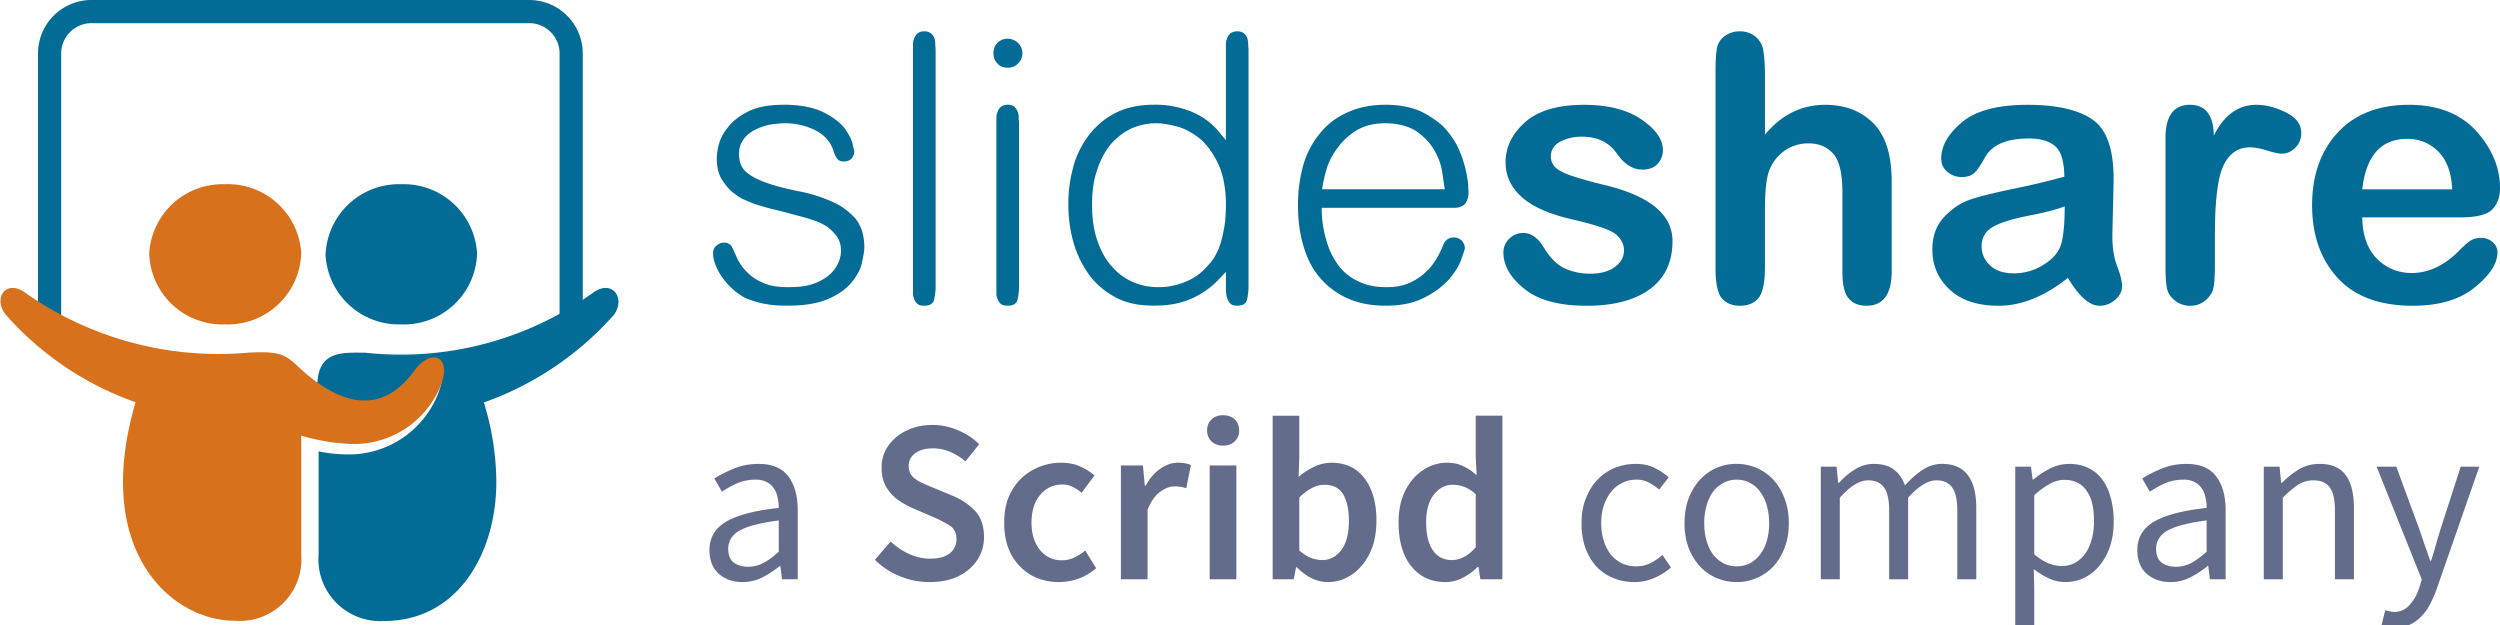 <svg aria-hidden="true" xmlns="http://www.w3.org/2000/svg" viewBox="0 0 116 29" width="120" height="30"><path fill="#636C8B" d="M32.92 25.524c0-.573.254-1.01.763-1.312.516-.308 1.333-.523 2.451-.645 0-.165-.018-.326-.054-.483a1.039 1.039 0 0 0-.172-.42.844.844 0 0 0-.322-.29 1.043 1.043 0 0 0-.527-.118c-.308 0-.595.057-.86.172a4.32 4.32 0 0 0-.7.387l-.354-.613c.244-.158.541-.308.892-.452.352-.15.739-.225 1.162-.225.638 0 1.1.197 1.387.59.286.388.43.908.43 1.56v3.204h-.731l-.076-.624h-.021a4.525 4.525 0 0 1-.817.538 2.016 2.016 0 0 1-.914.215c-.445 0-.814-.13-1.108-.387-.286-.258-.43-.624-.43-1.097Zm.87-.064c0 .3.086.516.258.645.18.129.398.193.656.193.25 0 .487-.057.71-.172.229-.122.47-.297.72-.527v-1.451a9.181 9.181 0 0 0-1.107.204 3.002 3.002 0 0 0-.732.28 1.03 1.03 0 0 0-.387.376.884.884 0 0 0-.118.452Zm9.342 1.548a3.65 3.65 0 0 1-1.376-.269 3.592 3.592 0 0 1-1.162-.763l.732-.85c.25.237.537.43.86.58.322.144.645.216.967.216.402 0 .706-.082.914-.247a.796.796 0 0 0 .312-.656c0-.294-.104-.505-.312-.634a5.441 5.441 0 0 0-.774-.398l-.968-.42a3.774 3.774 0 0 1-.677-.387 1.98 1.98 0 0 1-.537-.602c-.137-.244-.205-.537-.205-.881 0-.373.1-.706.301-1a2.14 2.14 0 0 1 .839-.71c.358-.18.767-.269 1.226-.269.408 0 .802.083 1.182.248.38.157.706.372.979.645l-.635.795a2.848 2.848 0 0 0-.71-.44 2.004 2.004 0 0 0-.816-.162c-.33 0-.599.076-.807.226a.698.698 0 0 0-.3.602c0 .18.05.33.15.452.107.114.247.215.42.3.171.08.354.158.547.237l.957.398c.416.18.757.416 1.022.71.265.286.397.684.397 1.193 0 .38-.1.728-.3 1.043-.201.315-.491.57-.871.763-.373.187-.825.28-1.355.28Zm6.009 0c-.48 0-.914-.108-1.3-.323a2.47 2.47 0 0 1-.915-.946c-.222-.416-.333-.914-.333-1.494 0-.588.122-1.086.366-1.495.243-.416.566-.73.967-.946a2.704 2.704 0 0 1 1.312-.333c.337 0 .63.057.882.172.25.114.473.254.666.42l-.602.806a1.645 1.645 0 0 0-.42-.28 1.02 1.02 0 0 0-.462-.108c-.422 0-.77.162-1.042.484-.266.323-.398.75-.398 1.28 0 .523.129.946.387 1.268a1.26 1.26 0 0 0 1.021.484c.208 0 .402-.043.58-.129.187-.093.356-.2.506-.322l.505.817a2.493 2.493 0 0 1-.817.484 2.67 2.67 0 0 1-.903.16Zm2.869-.129v-5.28h1.022l.086.936h.043c.187-.344.413-.605.678-.785.265-.186.537-.28.817-.28.25 0 .451.037.602.108l-.215 1.076a1.65 1.65 0 0 0-.548-.086c-.208 0-.427.082-.656.247-.23.157-.427.437-.592.838v3.226h-1.236Zm4.12 0v-5.28h1.236v5.28h-1.237Zm.623-6.204a.75.75 0 0 1-.538-.193.678.678 0 0 1-.204-.516c0-.208.068-.377.204-.506a.75.75 0 0 1 .538-.193c.222 0 .401.064.537.193a.664.664 0 0 1 .205.506.678.678 0 0 1-.205.516.75.75 0 0 1-.537.193Zm4.857 6.333c-.502 0-.982-.23-1.441-.688h-.032l-.108.559h-.978v-7.59h1.236v1.956l-.032.882a3.04 3.04 0 0 1 .731-.473 1.89 1.89 0 0 1 .796-.183c.659 0 1.172.244 1.537.73.366.488.548 1.137.548 1.947 0 .602-.107 1.118-.322 1.548-.215.423-.495.75-.839.979a1.953 1.953 0 0 1-1.097.333Zm-.258-1.021c.35 0 .645-.155.881-.463.237-.308.355-.76.355-1.355 0-.53-.09-.942-.269-1.236-.179-.294-.47-.44-.87-.44-.373 0-.76.196-1.162.59v2.463c.187.157.37.272.548.344.187.064.359.096.517.096Zm5.714 1.021c-.66 0-1.187-.244-1.58-.731-.395-.488-.592-1.165-.592-2.032 0-.574.104-1.068.312-1.484.215-.416.494-.735.838-.957a1.97 1.97 0 0 1 1.086-.333c.301 0 .556.054.764.161.215.1.422.24.623.42l-.043-.85v-1.914h1.237v7.59h-1.022l-.086-.569h-.043c-.193.194-.42.358-.677.495-.258.136-.53.204-.817.204Zm.3-1.021c.395 0 .764-.198 1.108-.592v-2.462a1.617 1.617 0 0 0-.537-.344 1.576 1.576 0 0 0-.538-.097c-.337 0-.627.154-.87.462-.237.302-.356.728-.356 1.28 0 .566.104 1 .312 1.3.208.302.502.453.882.453Zm6.017-1.71c0-.437.068-.824.205-1.161.136-.344.319-.635.548-.871a2.3 2.3 0 0 1 .796-.538 2.6 2.6 0 0 1 .967-.182c.344 0 .638.064.882.193.25.122.466.265.645.43l-.44.57a2.397 2.397 0 0 0-.495-.333 1.191 1.191 0 0 0-.56-.13c-.236 0-.455.05-.655.151-.201.093-.373.23-.516.409a2.109 2.109 0 0 0-.345.645 2.648 2.648 0 0 0-.118.817c0 .301.04.573.118.817.08.244.187.455.323.634.143.172.315.309.516.409.2.093.42.14.656.14.25 0 .477-.05.677-.15.208-.108.391-.234.549-.377l.398.58a2.852 2.852 0 0 1-.796.495 2.286 2.286 0 0 1-.903.183c-.344 0-.667-.061-.968-.183a2.262 2.262 0 0 1-.785-.527 2.697 2.697 0 0 1-.516-.86 3.464 3.464 0 0 1-.183-1.161Zm4.78 0c0-.437.065-.824.194-1.161.136-.344.315-.635.537-.871a2.245 2.245 0 0 1 1.688-.72 2.313 2.313 0 0 1 1.688.72c.223.236.398.527.527.87.136.338.204.725.204 1.162 0 .43-.068.817-.204 1.161a2.595 2.595 0 0 1-.527.86c-.222.23-.48.405-.774.527a2.313 2.313 0 0 1-.914.183c-.322 0-.63-.061-.924-.183a2.317 2.317 0 0 1-.764-.527 2.742 2.742 0 0 1-.537-.86 3.288 3.288 0 0 1-.194-1.161Zm.914 0c0 .301.036.573.108.817.071.244.172.455.3.634.137.172.298.309.484.409.187.093.391.14.613.14.223 0 .427-.047.613-.14.187-.1.344-.237.473-.409.136-.179.24-.39.312-.634a2.88 2.88 0 0 0 .108-.817c0-.301-.036-.574-.108-.817a1.932 1.932 0 0 0-.312-.645 1.288 1.288 0 0 0-.473-.409c-.186-.1-.39-.15-.613-.15-.222 0-.426.05-.613.15-.186.093-.347.23-.483.409-.13.179-.23.394-.301.645a2.891 2.891 0 0 0-.108.817Zm5.408-2.623h.731l.075.752h.033c.229-.25.476-.459.742-.623a1.62 1.62 0 0 1 .881-.258c.401 0 .713.09.935.268.23.172.398.416.506.731.272-.3.545-.54.817-.72a1.6 1.6 0 0 1 .903-.28c.538 0 .935.173 1.194.517.265.344.397.853.397 1.526v3.312h-.881v-3.193c0-.495-.08-.85-.237-1.065-.157-.222-.401-.333-.73-.333-.395 0-.832.269-1.313.806v3.785h-.881v-3.193c0-.495-.08-.85-.237-1.065-.157-.222-.405-.333-.742-.333-.394 0-.831.269-1.311.806v3.785h-.882v-5.225Zm9.903 5.666v1.763h-.881v-7.43h.73l.076.603h.032c.237-.201.495-.373.774-.516.287-.144.585-.215.893-.215.337 0 .634.064.892.193.258.122.473.301.645.538.172.229.301.509.387.838.093.323.14.688.14 1.097 0 .444-.06.842-.183 1.193a2.763 2.763 0 0 1-.494.882c-.208.244-.448.43-.72.56-.273.12-.56.182-.86.182a1.81 1.81 0 0 1-.732-.161 3.75 3.75 0 0 1-.72-.441l.021.914Zm0-1.602c.237.2.466.344.688.43a1.8 1.8 0 0 0 .592.118c.215 0 .412-.047.591-.14.186-.1.344-.236.473-.408.136-.18.24-.398.312-.656.079-.258.118-.549.118-.871 0-.287-.025-.548-.075-.785a1.637 1.637 0 0 0-.247-.602 1.094 1.094 0 0 0-.43-.398 1.293 1.293 0 0 0-.624-.14c-.222 0-.448.061-.677.183a4.028 4.028 0 0 0-.72.527v2.742Zm4.785-.194c0-.573.254-1.01.763-1.312.516-.308 1.333-.523 2.452-.645 0-.165-.018-.326-.054-.483a1.044 1.044 0 0 0-.172-.42.84.84 0 0 0-.323-.29 1.04 1.04 0 0 0-.527-.118c-.308 0-.594.057-.86.172-.258.114-.49.243-.698.387l-.355-.613a5.43 5.43 0 0 1 .892-.452c.351-.15.738-.225 1.161-.225.638 0 1.1.197 1.387.59.287.388.43.908.43 1.56v3.204h-.731l-.075-.624h-.022c-.25.208-.523.387-.817.538a2.013 2.013 0 0 1-.914.215c-.444 0-.813-.13-1.107-.387-.287-.258-.43-.624-.43-1.097Zm.871-.064c0 .3.086.516.258.645.179.129.398.193.656.193.251 0 .487-.057.709-.172.23-.122.47-.297.721-.527v-1.451a9.16 9.16 0 0 0-1.108.204 2.994 2.994 0 0 0-.731.28 1.031 1.031 0 0 0-.387.376.883.883 0 0 0-.118.452Zm4.996-3.806h.731l.076.752h.032c.251-.25.512-.459.785-.623.279-.172.602-.258.967-.258.552 0 .954.172 1.205.516.258.344.387.853.387 1.526v3.312h-.882v-3.193c0-.495-.079-.85-.237-1.065-.157-.222-.408-.333-.752-.333-.273 0-.513.068-.721.204a4.706 4.706 0 0 0-.709.602v3.785h-.882v-5.225Zm5.633 6.666c.057.014.122.028.193.043a.922.922 0 0 0 .936-.29c.193-.209.344-.474.451-.796l.118-.387-2.096-5.236h.914l1.064 2.892.248.73c.093.252.179.499.258.743h.043c.078-.237.154-.484.225-.742.072-.258.144-.502.215-.731l.936-2.892h.86l-1.968 5.655a6.135 6.135 0 0 1-.311.72 2.272 2.272 0 0 1-.409.57 1.773 1.773 0 0 1-.538.387c-.2.093-.433.14-.698.14-.122 0-.233-.01-.334-.032a1.15 1.15 0 0 1-.279-.076l.172-.698Z"/><path fill="#026C97" d="M40.105 11.483c0-.585-.154-1.033-.43-1.36a3.115 3.115 0 0 0-1.083-.773 6.953 6.953 0 0 0-1.394-.448c-.516-.103-.98-.206-1.41-.344-.43-.137-.792-.292-1.067-.499-.292-.206-.43-.499-.43-.911 0-.241.052-.448.172-.62.103-.172.258-.327.465-.447.206-.12.43-.206.688-.275.258-.052.533-.086.825-.086.516 0 .98.12 1.394.327.413.206.688.516.825.911.07.241.155.379.224.448.069.068.155.086.275.086a.5.5 0 0 0 .241-.052.406.406 0 0 0 .155-.138c.034-.051.051-.103.069-.154 0-.035.017-.07.017-.104 0-.034-.035-.154-.086-.395-.069-.241-.206-.482-.413-.757-.224-.258-.55-.499-.98-.705-.448-.207-1.033-.327-1.772-.327-.706 0-1.256.103-1.669.31-.413.206-.74.464-.946.739-.224.275-.361.55-.43.826a2.576 2.576 0 0 0-.086.62c0 .378.069.704.24.98.173.275.362.498.585.653.173.138.345.241.534.31.172.086.395.172.636.24.241.07.516.156.843.224.327.086.723.19 1.17.31.138.035.292.086.499.155.206.069.395.155.585.275.172.12.327.275.464.447.138.19.207.413.207.688 0 .207-.052.413-.155.62a1.598 1.598 0 0 1-.43.533 2.249 2.249 0 0 1-.757.396c-.31.103-.671.137-1.084.137-.155 0-.344 0-.568-.034a1.972 1.972 0 0 1-.67-.19 2.083 2.083 0 0 1-.671-.447 2.242 2.242 0 0 1-.55-.825c-.07-.138-.121-.275-.19-.396a.4.4 0 0 0-.344-.172.555.555 0 0 0-.361.138.433.433 0 0 0-.155.344c0 .258.086.55.258.86.172.31.395.585.67.825.104.104.224.19.362.276.138.103.31.172.516.24.206.07.43.138.705.173.258.051.568.069.93.069.79 0 1.41-.104 1.892-.31.481-.207.843-.465 1.083-.757.241-.293.413-.585.482-.895.069-.31.12-.55.12-.74Zm3.308 1.84V2.331c0-.103-.018-.207-.018-.31a.713.713 0 0 0-.051-.275.47.47 0 0 0-.155-.206.511.511 0 0 0-.31-.086.455.455 0 0 0-.292.086.47.47 0 0 0-.155.206c-.034.086-.069.172-.069.275v11.612c0 .103.035.19.07.275a.47.47 0 0 0 .154.207c.069.051.172.069.31.069.24 0 .395-.087.447-.276.034-.189.069-.378.069-.585Zm3.87 0V5.737c0-.086-.017-.19-.017-.292a.656.656 0 0 0-.206-.499.492.492 0 0 0-.293-.086.511.511 0 0 0-.31.086.47.47 0 0 0-.154.206c-.035.086-.07.172-.07.275v8.206c0 .103.035.19.07.275a.47.47 0 0 0 .154.207c.07.051.172.069.31.069.24 0 .396-.087.447-.276a3.2 3.2 0 0 0 .07-.585Zm.155-10.854a.651.651 0 0 0-.206-.482.697.697 0 0 0-.465-.19.647.647 0 0 0-.67.672c0 .189.05.344.188.481.12.138.276.19.482.19a.623.623 0 0 0 .465-.19.651.651 0 0 0 .206-.481Zm9.444-.155V6.51c-.103-.137-.24-.292-.395-.482a3.41 3.41 0 0 0-.637-.55 3.722 3.722 0 0 0-.946-.43 4.428 4.428 0 0 0-1.342-.19c-.774 0-1.41.156-1.927.448a3.65 3.65 0 0 0-1.221 1.118c-.31.447-.533.946-.654 1.48a6.337 6.337 0 0 0-.189 1.548c0 .516.052 1.066.19 1.617.137.55.36 1.066.67 1.53.31.465.706.844 1.222 1.136.516.31 1.135.447 1.892.447.482 0 .894-.051 1.256-.154.36-.104.67-.241.946-.413.275-.172.499-.344.67-.516.173-.172.328-.344.465-.482v.705c0 .104 0 .207.017.31 0 .103.035.19.07.275a.47.47 0 0 0 .154.207c.069.051.155.069.292.069.241 0 .396-.087.448-.276a3.2 3.2 0 0 0 .069-.585V2.313c0-.085-.018-.189-.018-.292a.713.713 0 0 0-.051-.275.47.47 0 0 0-.155-.206.492.492 0 0 0-.293-.086.51.51 0 0 0-.31.086.47.47 0 0 0-.154.206c-.034.086-.069.172-.069.275v.293Zm-6.21 7.19c0-.619.069-1.152.24-1.634.156-.464.362-.86.637-1.187.276-.31.585-.55.947-.722.36-.155.74-.241 1.152-.241.31 0 .671.069 1.05.172.378.12.722.327 1.049.602.31.292.585.688.808 1.17.207.481.327 1.1.327 1.823 0 .482-.034.877-.103 1.204-.069.344-.138.62-.24.86-.104.241-.207.43-.328.585-.137.155-.258.293-.361.396-.206.19-.396.327-.602.43a3.263 3.263 0 0 1-1.135.344c-.172.017-.293.017-.396.017-.379 0-.757-.069-1.118-.223a2.65 2.65 0 0 1-.98-.706c-.293-.31-.517-.705-.689-1.187-.172-.481-.258-1.049-.258-1.703Zm10.657.138h6.21a.7.7 0 0 0 .31-.086c.085-.034.154-.12.206-.224a.948.948 0 0 0 .086-.43c0-.017-.017-.137-.017-.344a6.23 6.23 0 0 0-.138-.774 5.475 5.475 0 0 0-.344-.963 3.956 3.956 0 0 0-.67-.946 4.25 4.25 0 0 0-1.085-.723c-.447-.19-.98-.292-1.6-.292-.653 0-1.238.12-1.737.344a3.343 3.343 0 0 0-1.273.946c-.344.413-.62.894-.791 1.462a6.744 6.744 0 0 0-.258 1.91c0 .653.069 1.273.24 1.84.155.568.396 1.067.74 1.48.344.412.757.74 1.273.98.516.241 1.118.362 1.807.362.722 0 1.324-.121 1.806-.379.482-.24.86-.533 1.135-.843.275-.31.465-.62.568-.912.103-.292.172-.481.172-.55a.541.541 0 0 0-.138-.327.506.506 0 0 0-.378-.155c-.241 0-.413.138-.499.379-.19.464-.413.825-.654 1.083-.24.258-.499.448-.74.568a2.23 2.23 0 0 1-.722.24c-.224.035-.396.035-.516.035-.499 0-.929-.086-1.307-.275a2.35 2.35 0 0 1-.93-.757 3.502 3.502 0 0 1-.55-1.17 4.96 4.96 0 0 1-.206-1.479Zm5.711-.86h-5.694c.034-.258.103-.568.206-.93a3.07 3.07 0 0 1 .517-.997c.223-.31.515-.585.877-.808.344-.207.791-.327 1.307-.327.62 0 1.118.137 1.48.378.36.258.636.55.825.878.19.344.31.67.362 1.015.051.344.086.619.12.79Zm4.919-1.533c0-.286.142-.512.428-.672a2.16 2.16 0 0 1 1.016-.235c.714 0 1.252.26 1.605.764.353.512.756.764 1.2.764.295 0 .53-.084.698-.26a.913.913 0 0 0 .252-.655c0-.487-.336-.958-.991-1.411-.664-.454-1.554-.68-2.663-.68-1.218 0-2.133.268-2.738.806-.605.537-.907 1.159-.907 1.856 0 .622.243 1.16.747 1.613.496.453 1.285.798 2.378 1.05 1.091.252 1.755.479 1.999.688.243.21.37.454.37.74 0 .319-.152.58-.438.78-.285.203-.663.303-1.117.303-.42 0-.806-.075-1.167-.235-.37-.16-.698-.487-1-.983-.269-.445-.588-.672-.94-.672a.899.899 0 0 0-.664.27.87.87 0 0 0-.269.646c0 .588.32 1.15.966 1.671.647.53 1.613.79 2.89.79 1.26 0 2.234-.252 2.94-.773.697-.512 1.05-1.251 1.05-2.226 0-1.226-1.042-2.091-3.117-2.595-1.075-.26-1.764-.479-2.066-.647-.311-.168-.462-.395-.462-.697ZM87.774 8.4c0-1.218-.286-2.109-.849-2.68-.571-.571-1.31-.857-2.234-.857-1.1 0-2.033.462-2.797 1.386V3.536c0-.57-.034-.983-.084-1.235a1.037 1.037 0 0 0-.37-.613 1.147 1.147 0 0 0-.722-.235c-.26 0-.487.076-.672.21a.872.872 0 0 0-.37.53c-.05.218-.075.596-.075 1.15v9.105c0 .706.1 1.176.302 1.403.202.227.479.336.832.336.36 0 .646-.11.848-.344.202-.236.31-.706.31-1.428V9.76c0-.882.068-1.503.202-1.856a2.01 2.01 0 0 1 .68-.89 1.89 1.89 0 0 1 1.143-.361c.487 0 .874.168 1.15.487.278.319.42.915.42 1.78v3.663c0 .621.093 1.041.295 1.268.193.227.47.336.823.336.773 0 1.168-.53 1.168-1.604V8.4Zm8.179 4.493c.513.866 1 1.294 1.47 1.294.269 0 .504-.092.722-.277.21-.185.32-.395.32-.639 0-.218-.084-.546-.244-.966-.16-.42-.227-.957-.202-1.629l.05-2.15c.034-1.47-.268-2.445-.915-2.932-.655-.487-1.68-.73-3.074-.73-1.386 0-2.402.268-3.04.806-.647.537-.967 1.1-.967 1.688 0 .252.093.462.294.622.194.16.412.235.656.235.26 0 .462-.067.604-.21.135-.135.294-.37.48-.706.318-.58.999-.873 2.04-.873.546 0 .958.126 1.227.37.268.243.403.713.411 1.402a35.23 35.23 0 0 1-2.326.554c-.958.202-1.655.37-2.075.521-.429.151-.823.42-1.185.807-.36.386-.537.881-.537 1.503 0 .73.26 1.344.798 1.848.529.504 1.293.756 2.285.756 1.041 0 2.116-.428 3.208-1.293Zm-.151-3.317c0 .756-.05 1.327-.151 1.705-.101.386-.37.714-.807.99a2.554 2.554 0 0 1-1.402.412c-.48 0-.849-.126-1.11-.377a1.17 1.17 0 0 1-.385-.874c0-.386.16-.68.487-.882.327-.202.882-.378 1.671-.538.79-.15 1.353-.302 1.697-.436Zm4.677 2.713c0 .563.025.949.084 1.15.05.202.185.378.386.53a1.1 1.1 0 0 0 .681.218c.26 0 .495-.076.697-.244.201-.168.319-.352.369-.554.051-.201.076-.596.076-1.184v-1.328c0-1.579.134-2.654.403-3.208.269-.554.672-.832 1.227-.832.218 0 .487.05.806.152.319.1.546.142.672.142.218 0 .42-.084.613-.268a.943.943 0 0 0 .286-.698c0-.403-.244-.714-.714-.949-.471-.235-.933-.353-1.369-.353-.84 0-1.504.48-1.974 1.428-.017-.949-.387-1.428-1.109-1.428-.756 0-1.134.521-1.134 1.546v5.88Zm13.631-2.201c.773 0 1.277-.118 1.52-.361.244-.244.37-.58.37-1 0-.949-.37-1.83-1.101-2.646-.739-.806-1.78-1.218-3.124-1.218-1.411 0-2.52.437-3.31 1.294-.789.857-1.184 1.982-1.184 3.368 0 1.378.395 2.503 1.184 3.368.79.866 1.957 1.294 3.495 1.294 1.201 0 2.158-.277 2.864-.848.705-.572 1.058-1.11 1.058-1.63a.618.618 0 0 0-.227-.479.804.804 0 0 0-.529-.193.963.963 0 0 0-.445.1c-.134.068-.336.245-.605.522-.68.672-1.402 1.008-2.167 1.008-.621 0-1.159-.21-1.604-.647-.445-.437-.681-1.075-.697-1.932h4.502Zm-4.502-1.302c.176-1.562.873-2.343 2.091-2.343.571 0 1.059.201 1.453.604.387.403.597.983.63 1.739h-4.174Z"/><path fill="#026C97" fill-rule="evenodd" d="M4.308 0H24.57a2.484 2.484 0 0 1 2.47 2.47v12.787h-1.075V2.474a1.409 1.409 0 0 0-1.4-1.399H4.286a1.408 1.408 0 0 0-1.447 1.4v12.782H1.763V2.47A2.484 2.484 0 0 1 4.308 0Z" clip-rule="evenodd"/><path fill="#026C97" d="M18.622 15.052a3.397 3.397 0 0 0 3.515-3.279 3.409 3.409 0 0 0-3.515-3.225 3.408 3.408 0 0 0-3.516 3.279 3.408 3.408 0 0 0 3.516 3.225Zm8.913-1.483a15.256 15.256 0 0 1-10.59 2.795c-1.076 0-2.226-.118-2.226 1.602v.193c1.656 1.076 3.225 1.076 4.408-.774.763-1.172 1.796-.774 1.247.753a4.44 4.44 0 0 1-4.3 2.946 6.772 6.772 0 0 1-1.29-.14v4.763a2.87 2.87 0 0 0 3.042 3.107c3.408 0 5.204-3.14 5.204-6.45a12.666 12.666 0 0 0-.58-3.689 14.568 14.568 0 0 0 6.052-4.085c.527-.774-.096-1.634-.967-1.021Z"/><path fill="#D8711C" fill-rule="evenodd" d="M13.977 11.73a3.408 3.408 0 0 1-3.537 3.322 3.397 3.397 0 0 1-3.516-3.279 3.408 3.408 0 0 1 3.516-3.225 3.408 3.408 0 0 1 3.537 3.182Zm-2.462 4.634A15.568 15.568 0 0 1 1.15 13.568c-.87-.612-1.473.248-.903 1.011a14.44 14.44 0 0 0 6.043 4.086c-2.032 6.924 1.688 10.15 4.623 10.139a2.86 2.86 0 0 0 3.064-3.097v-5.494a9.53 9.53 0 0 0 2.097.376 4.354 4.354 0 0 0 4.354-2.645c.591-1.419-.42-1.827-1.204-.741-1.516 2.085-3.462 1.655-5.473-.27-.548-.505-.85-.644-2.258-.57h.022Z" clip-rule="evenodd"/></svg>